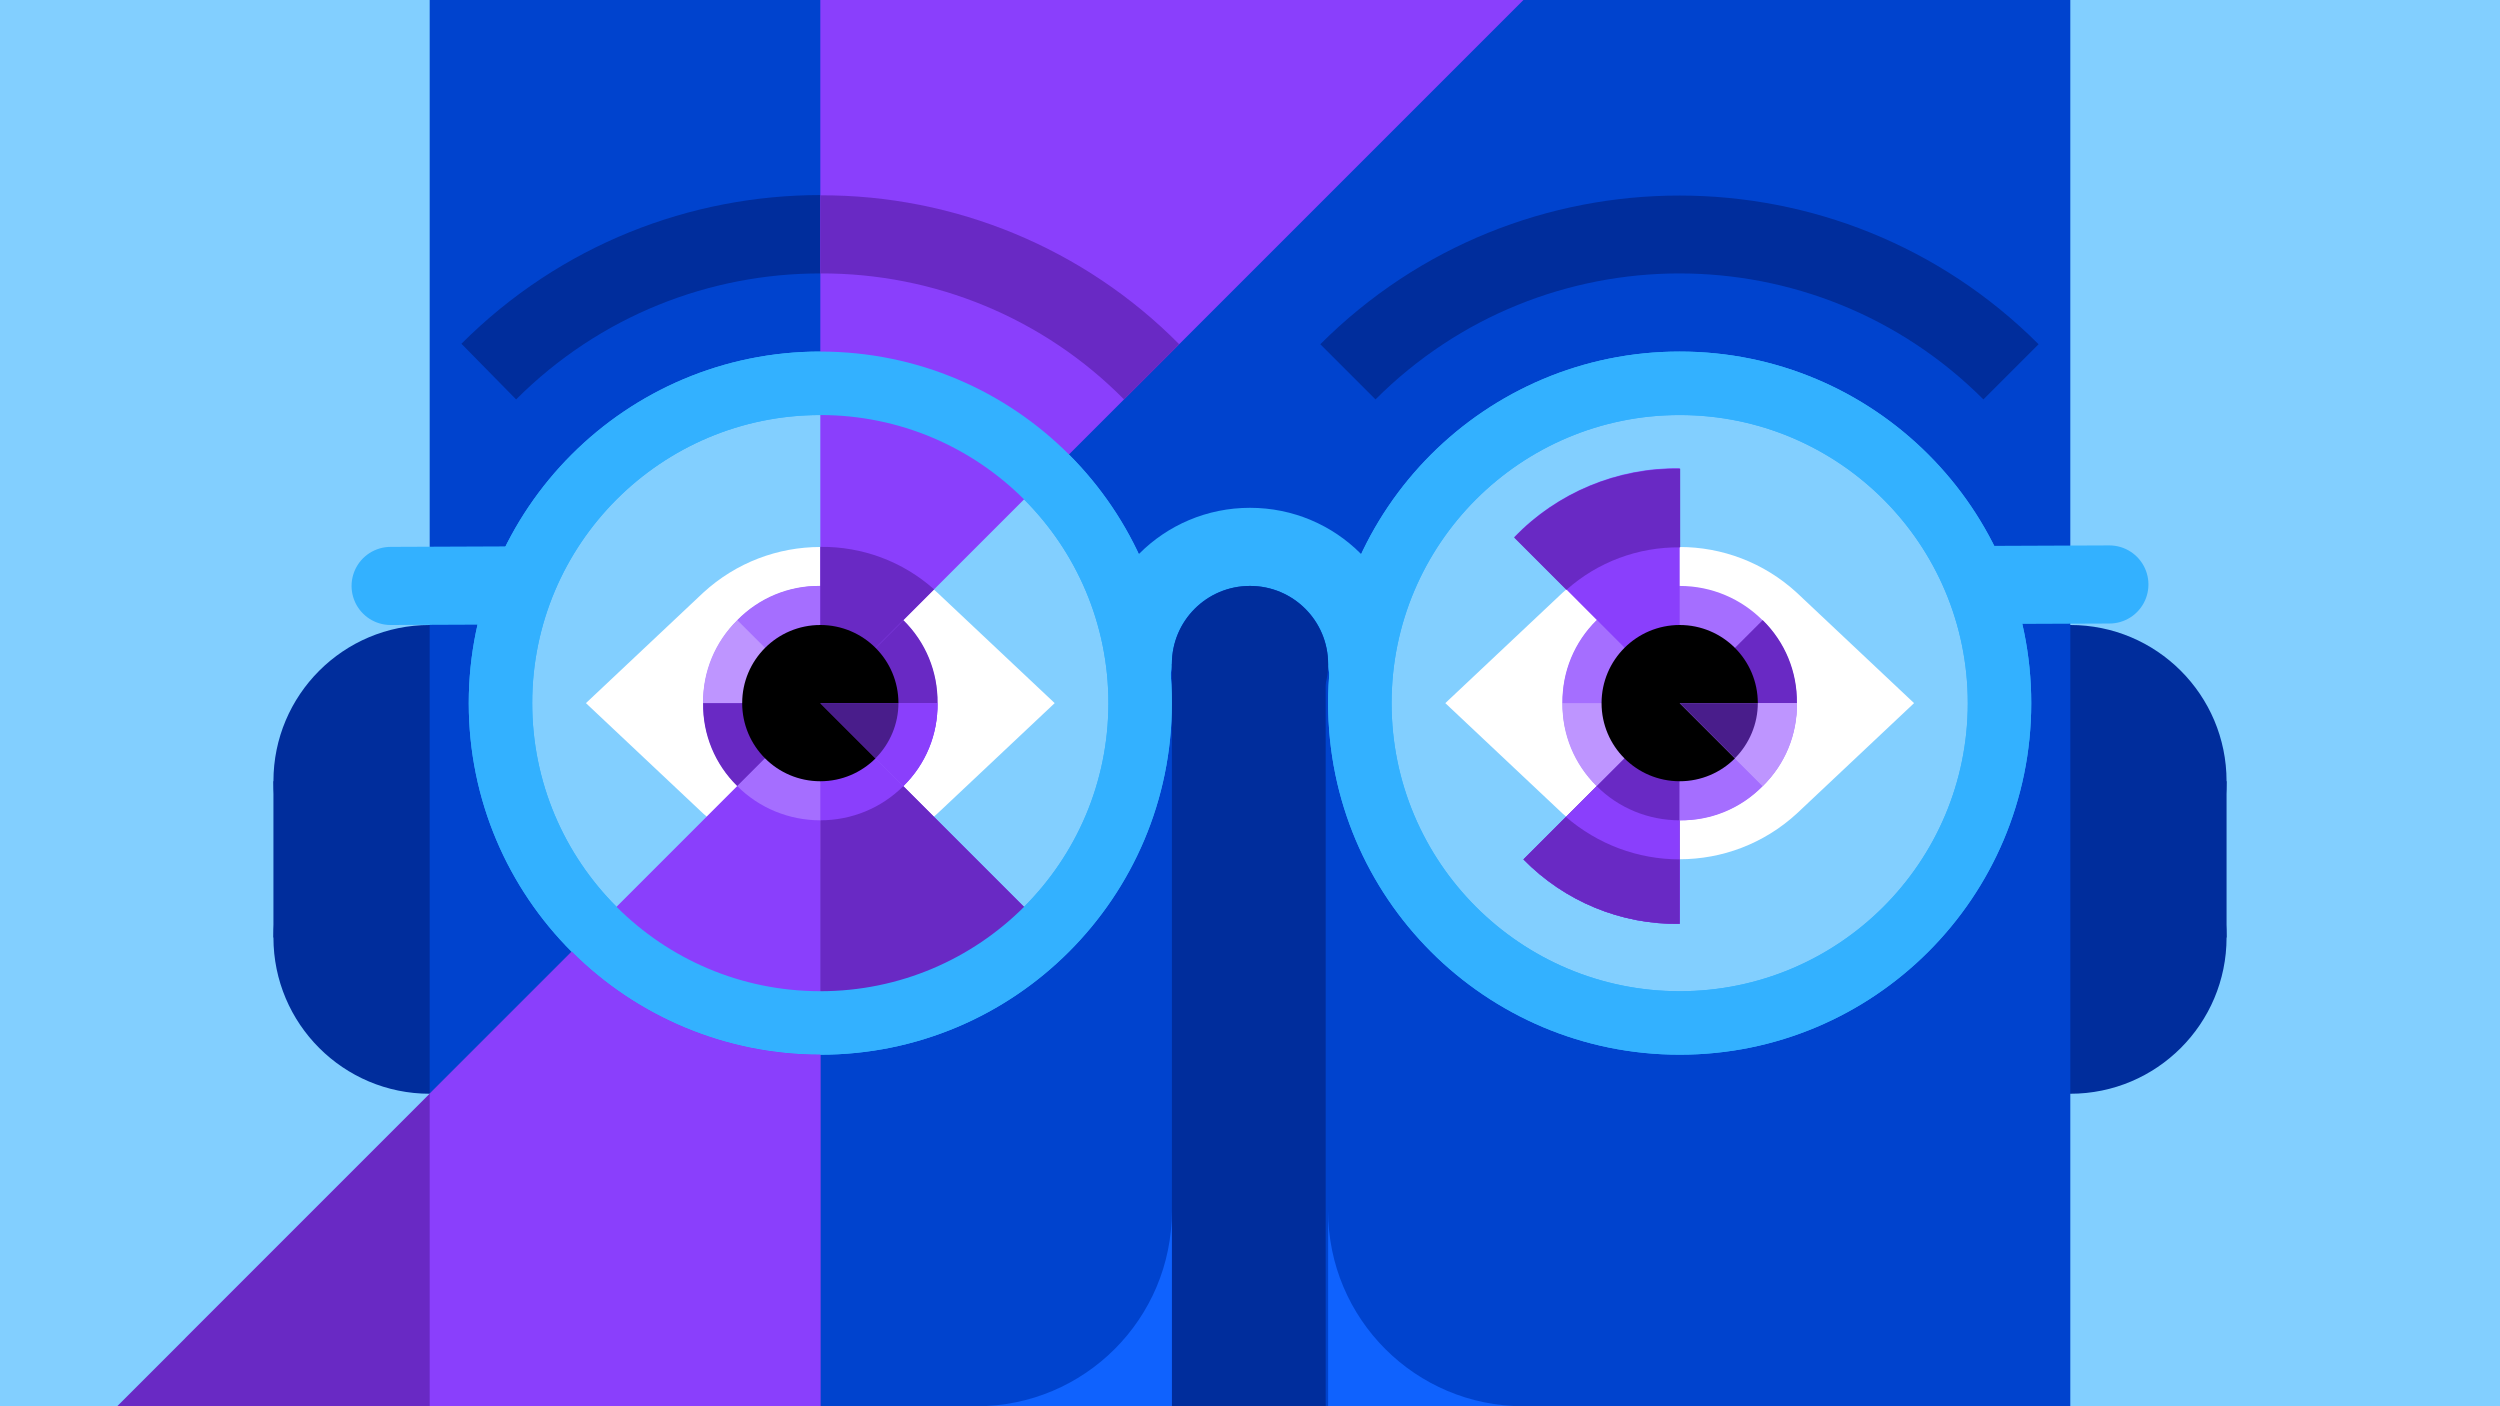 <?xml version="1.0" encoding="utf-8"?>
<!-- Generator: Adobe Illustrator 24.0.3, SVG Export Plug-In . SVG Version: 6.00 Build 0)  -->
<svg version="1.1" id="Layer_1" xmlns="http://www.w3.org/2000/svg" xmlns:xlink="http://www.w3.org/1999/xlink" x="0px" y="0px"
	 viewBox="0 0 512 288" style="enable-background:new 0 0 512 288;" xml:space="preserve">
<rect x="0" y="0" width="512" height="288" fill="#808080" stroke="none"/>
<style type="text/css">
	.st0{fill:#0F62FE;}
	.st1{fill:#82CFFF;}
	.st2{fill:#002D9C;}
	.st3{fill:#0043CE;}
	.st4{fill:none;stroke:#33B1FF;stroke-width:16;stroke-linecap:round;stroke-linejoin:round;}
	.st5{fill:#33B1FF;}
	.st6{fill:#FFFFFF;}
	.st7{fill:#A56EFF;}
	.st8{fill:#8A3FFC;}
	.st9{fill:#BE95FF;}
	.st10{fill:#6929C4;}
	.st11{fill:#491D8B;}
</style>
<title>flat-5</title>
<g id="Layer_2_1_">
	<g id="Text">
		<circle class="st0" cx="256" cy="272" r="16"/>
	</g>
	<g id="Art">
		<polygon class="st1" points="0,288 512,288 512,0 0,0 		"/>
		<circle class="st2" cx="88" cy="160" r="32"/>
		<circle class="st2" cx="424" cy="160" r="32"/>
		<circle class="st2" cx="88" cy="192" r="32"/>
		<circle class="st2" cx="424" cy="192" r="32"/>
		<rect x="88" y="0" class="st3" width="336" height="288"/>
		<line class="st4" x1="80" y1="120" x2="154" y2="119.7"/>
		<line class="st4" x1="358" y1="120" x2="432" y2="119.7"/>
		<circle class="st5" cx="168" cy="144" r="72"/>
		<path class="st4" d="M232,136c0-13.3,10.7-24,24-24c13.3,0,24,10.7,24,24"/>
		<path class="st2" d="M230.2,81.8c-34.4-34.4-90.1-34.4-124.5,0c0,0,0,0,0,0L94.5,70.4c40.6-40.6,106.5-40.6,147.1,0c0,0,0,0,0,0
			L230.2,81.8z"/>
		<path class="st2" d="M406.2,81.8c-34.4-34.4-90.1-34.4-124.5,0c0,0,0,0,0,0l-11.3-11.3c40.6-40.6,106.5-40.6,147.1,0c0,0,0,0,0,0
			L406.2,81.8z"/>
		<circle class="st5" cx="344" cy="144" r="72"/>
		<circle class="st1" cx="344" cy="144" r="59"/>
		<circle class="st1" cx="168" cy="144" r="59"/>
		<path class="st6" d="M192,121.4c-13.6-12.5-34.4-12.5-48,0L120,144l24,22.6c13.6,12.5,34.4,12.5,48,0l24-22.6L192,121.4z"/>
		<path class="st6" d="M368,121.4c-13.6-12.5-34.4-12.5-48,0L296,144l24,22.6c13.6,12.5,34.4,12.5,48,0l24-22.6L368,121.4z"/>
		<circle class="st7" cx="344" cy="144" r="24"/>
		<path class="st8" d="M344,144L310.1,110c8.9-9.2,21.2-14.3,33.9-14.1V144z"/>
		<path class="st7" d="M344,144h-24c-0.1-6.4,2.4-12.5,7-17L344,144z"/>
		<path class="st9" d="M344,144l-17,17c-4.6-4.5-7.1-10.6-7-17H344z"/>
		<path class="st10" d="M344,144v45.2c-12,0.2-23.6-4.6-32-13.2L344,144z"/>
		<path class="st8" d="M312,176c8.4,8.6,20,13.4,32,13.2V168c-6.4,0-12.5-2.5-17-7L312,176z"/>
		<path class="st7" d="M344,144l17,17c-4.5,4.6-10.6,7.1-17,7V144z"/>
		<path class="st10" d="M344,144l17-17c4.6,4.5,7.1,10.6,7,17H344z"/>
		<path class="st9" d="M344,144h24c0.1,6.4-2.4,12.5-7,17L344,144z"/>
		<path class="st10" d="M312,176c8.4,8.6,20,13.4,32,13.2V176c-8.6,0-16.8-3.1-23.3-8.7L312,176z"/>
		<circle cx="344" cy="144" r="16"/>
		<rect x="240" y="136" class="st2" width="31.5" height="152"/>
		<circle class="st2" cx="256" cy="136" r="16"/>
		<path class="st0" d="M200,288h40v-40C240,270.1,222.1,288,200,288z"/>
		<path class="st0" d="M272,248v40h40C289.9,288,272,270.1,272,248z"/>
		<rect x="56" y="160" class="st2" width="24" height="32"/>
		<rect x="432" y="160" class="st2" width="24" height="32"/>
		<circle class="st7" cx="168" cy="144" r="24"/>
		<path class="st7" d="M168,144l-17-17c4.5-4.6,10.6-7.1,17-7V144z"/>
		<path class="st9" d="M168,144h-24c-0.1-6.4,2.4-12.5,7-17L168,144z"/>
		<path class="st10" d="M168,144l-17,17c-4.6-4.5-7.1-10.6-7-17H168z"/>
		<path class="st7" d="M168,144L37.9,274.1c4.9,4.9,10,9.5,15.4,13.9H168V144z"/>
		<path class="st10" d="M168,288v-72c-19.1,0-37.4-7.6-50.9-21.1L24,288"/>
		<path class="st8" d="M151,161l-33.9,33.9c13.5,13.5,31.8,21.1,50.9,21.1v-48C161.6,168,155.5,165.5,151,161z"/>
		<path class="st8" d="M168,144l45.2,45.2c-11.8,12.2-28.2,19-45.2,18.8V144z"/>
		<path class="st10" d="M185,161c-4.5,4.5-10.6,7-17,7v40c17,0.3,33.4-6.5,45.2-18.8L185,161z"/>
		<path class="st10" d="M168,144l17-17c4.6,4.5,7.1,10.6,7,17H168z"/>
		<polygon class="st8" points="168,144 312,0 168,0 		"/>
		<path class="st10" d="M191.3,120.7c-6.4-5.7-14.7-8.8-23.3-8.7v32L191.3,120.7z"/>
		<path class="st8" d="M168,144h24c0.1,6.4-2.4,12.5-7,17L168,144z"/>
		<circle cx="168" cy="144" r="16"/>
		<path class="st5" d="M168,72c-39.8,0-72,32.2-72,72s32.2,72,72,72s72-32.2,72-72S207.8,72,168,72z M168,203c-32.6,0-59-26.4-59-59
			s26.4-59,59-59s59,26.4,59,59S200.6,203,168,203L168,203z"/>
		<path class="st5" d="M344,72c-39.8,0-72,32.2-72,72s32.2,72,72,72s72-32.2,72-72S383.8,72,344,72z M344,203c-32.6,0-59-26.4-59-59
			s26.4-59,59-59s59,26.4,59,59S376.6,203,344,203L344,203z"/>
		<path class="st9" d="M344,144h24c0.1,6.4-2.4,12.5-7,17L344,144z"/>
		<path class="st8" d="M168,144h24c0.1,6.4-2.4,12.5-7,17L168,144z"/>
		<path class="st10" d="M168,56c23.4-0.1,45.8,9.2,62.2,25.8l11.3-11.3C222.1,50.9,195.6,39.9,168,40V56z"/>
		<path class="st10" d="M344,96c-12.8-0.2-25.1,4.9-33.9,14.1l10.7,10.7c6.4-5.7,14.7-8.8,23.3-8.7V96z"/>
		<path class="st11" d="M355.3,155.3c3-3,4.7-7.1,4.7-11.3h-16L355.3,155.3z"/>
		<path class="st11" d="M179.3,155.3c3-3,4.7-7.1,4.7-11.3h-16L179.3,155.3z"/>
		<path class="st8" d="M88,224v64h80v-72c-19.1,0-37.4-7.6-50.9-21.1L88,224z"/>
	</g>
</g>
</svg>
